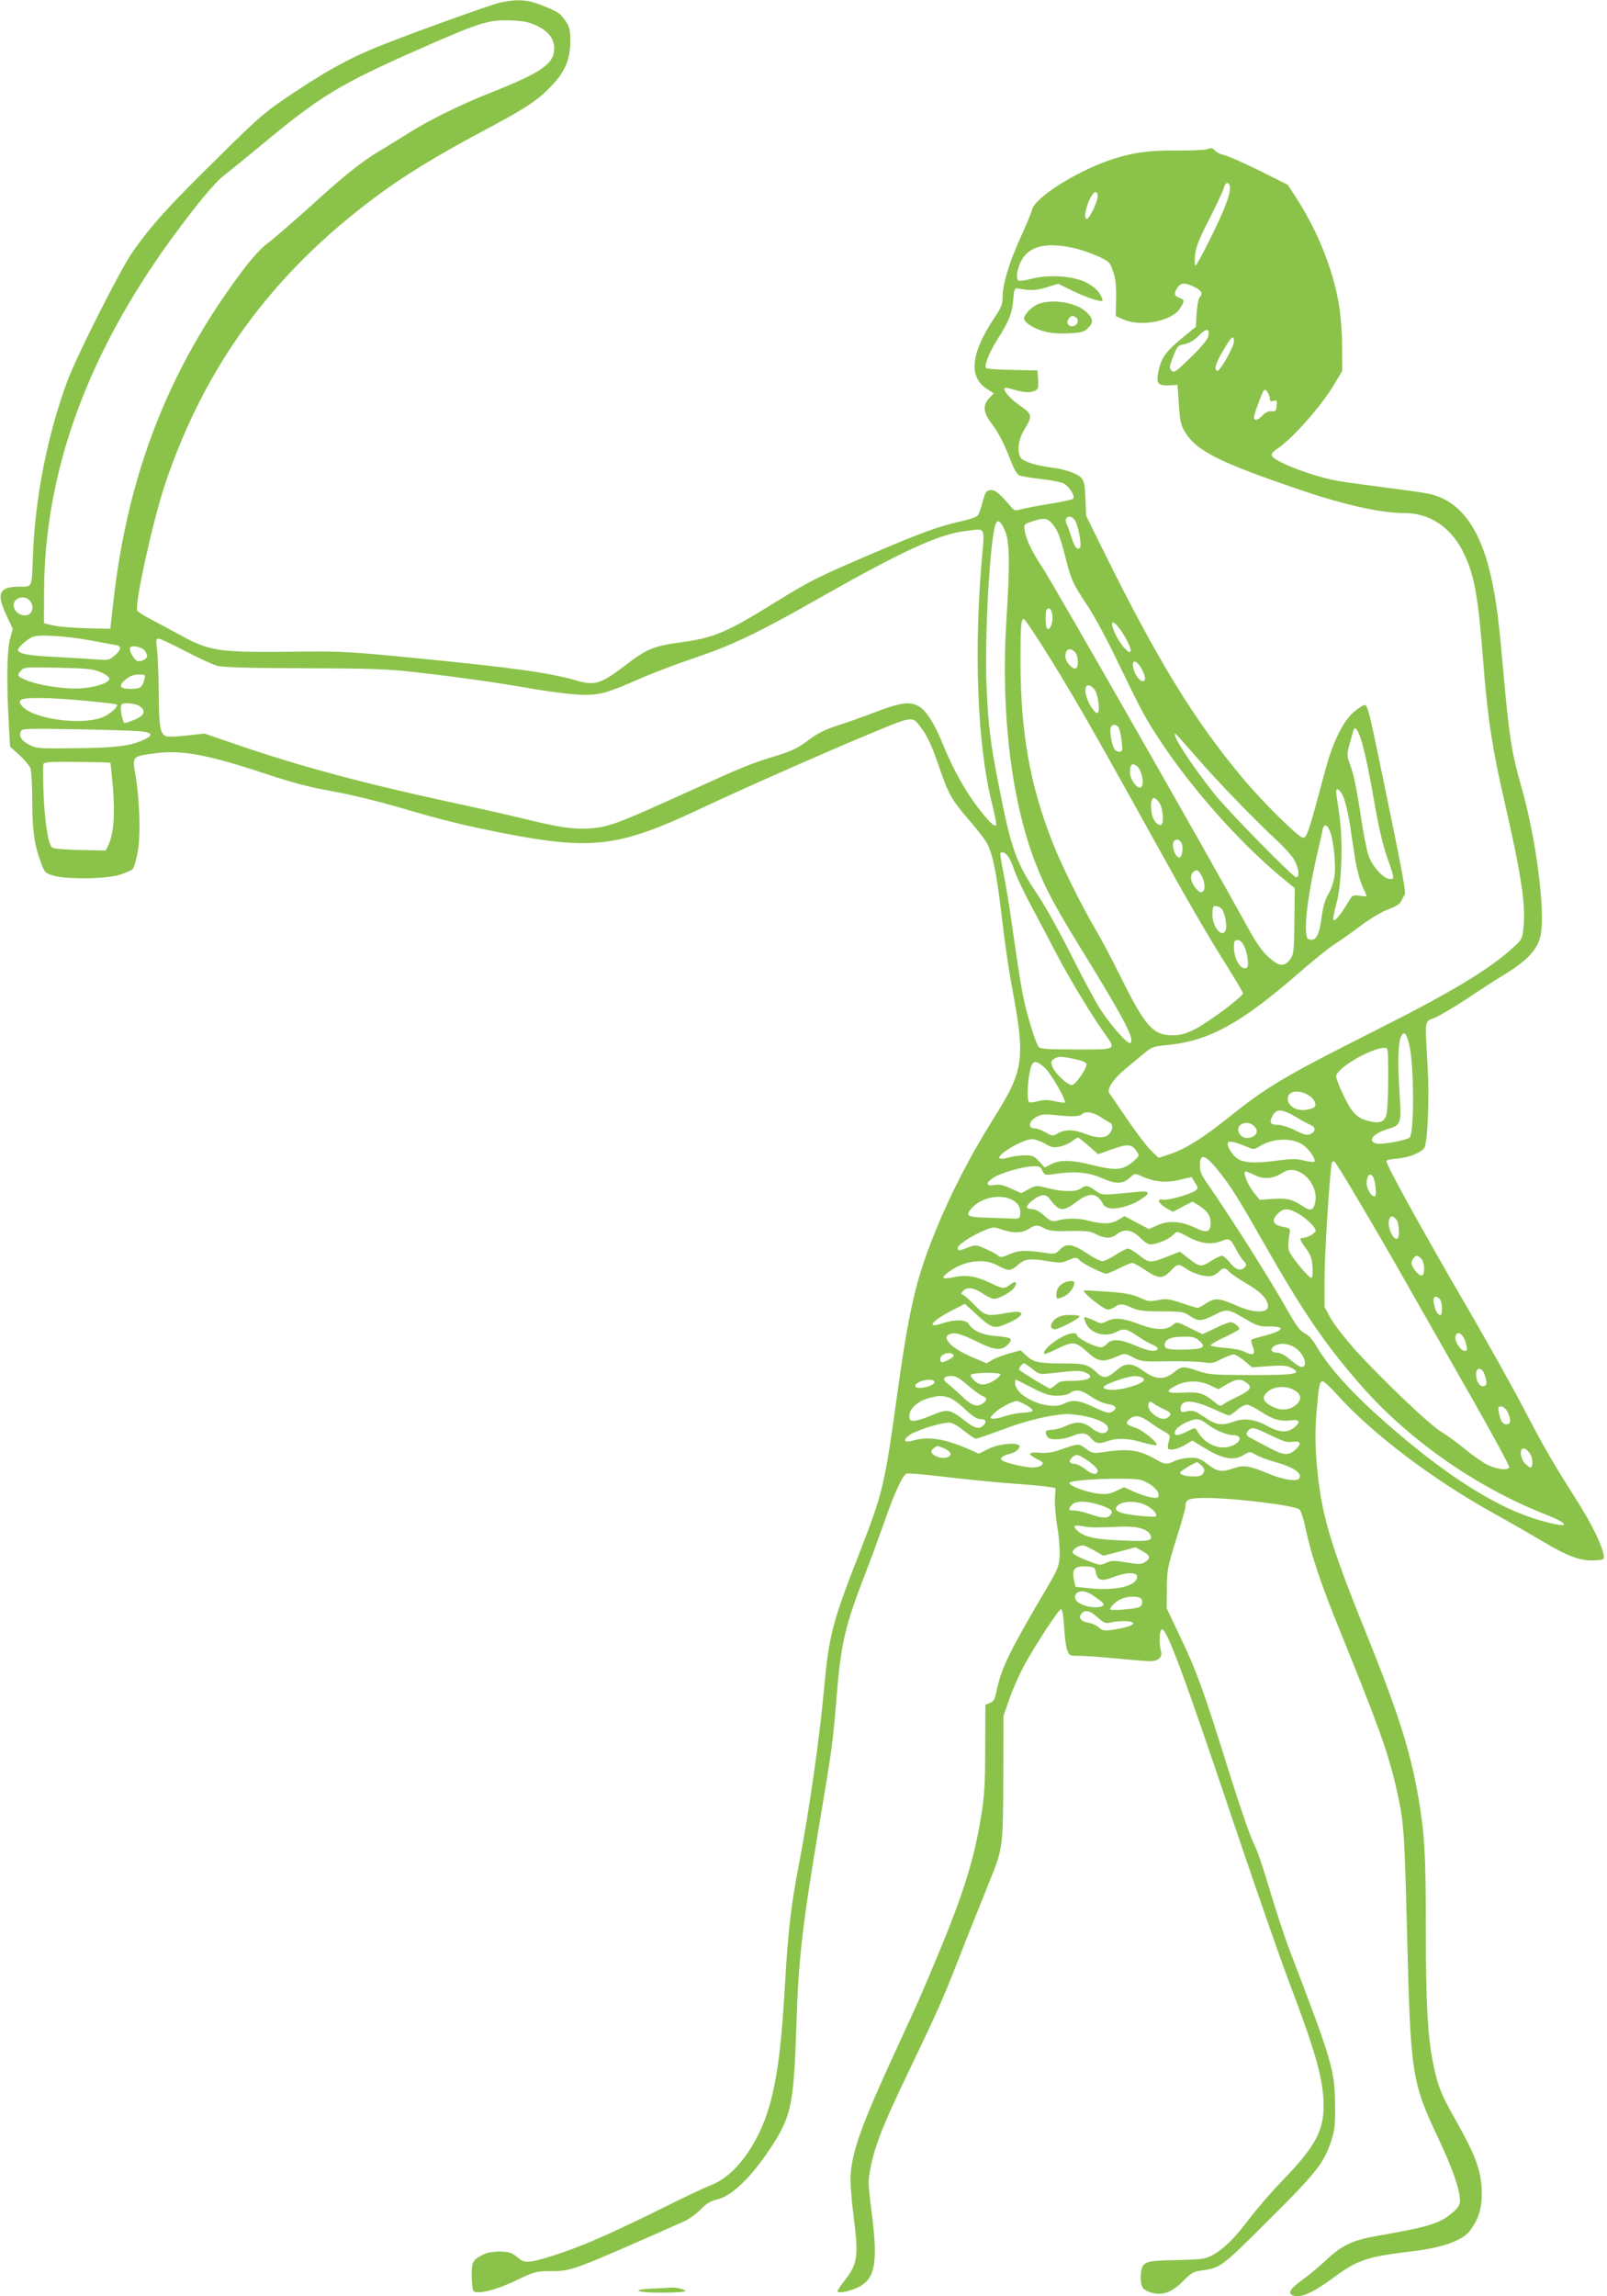 <?xml version="1.0" standalone="no"?>
<!DOCTYPE svg PUBLIC "-//W3C//DTD SVG 20010904//EN"
 "http://www.w3.org/TR/2001/REC-SVG-20010904/DTD/svg10.dtd">
<svg version="1.0" xmlns="http://www.w3.org/2000/svg"
 width="896pt" height="1280pt" viewBox="0 0 896 1280"
 preserveAspectRatio="xMidYMid meet">
<g transform="translate(0,1280) scale(0.1,-0.1)"
fill="#8bc34a" stroke="none">
<path d="M2790 12786 c-58 -13 -540 -187 -695 -251 -151 -62 -276 -131 -456
-251 -165 -110 -182 -124 -433 -372 -264 -259 -364 -370 -467 -517 -67 -95
-311 -578 -363 -718 -109 -293 -180 -647 -192 -967 -7 -191 -3 -180 -72 -180
-117 0 -134 -36 -77 -158 l36 -77 -16 -60 c-16 -64 -19 -237 -6 -469 l7 -128
52 -47 c28 -25 56 -59 62 -74 5 -16 10 -99 10 -185 0 -164 12 -243 49 -343 20
-53 24 -57 69 -70 74 -22 292 -19 370 5 34 11 67 25 72 32 6 6 18 45 26 85 19
88 14 291 -10 434 -19 110 -20 108 101 125 150 22 296 -5 617 -111 155 -52
252 -77 375 -99 97 -17 259 -56 388 -94 235 -69 354 -98 573 -141 489 -95 642
-76 1082 131 238 112 735 332 983 434 214 89 213 88 258 27 38 -49 65 -109
108 -236 49 -141 67 -172 161 -281 41 -47 84 -102 96 -122 35 -56 59 -173 87
-415 14 -122 37 -284 51 -360 84 -452 79 -489 -111 -792 -188 -300 -353 -665
-419 -927 -37 -150 -61 -283 -101 -569 -73 -528 -81 -562 -214 -904 -149 -381
-170 -460 -196 -751 -25 -278 -84 -689 -141 -985 -41 -211 -59 -362 -74 -615
-21 -366 -39 -521 -77 -680 -56 -236 -193 -435 -338 -490 -33 -13 -145 -65
-250 -118 -285 -141 -436 -209 -576 -257 -166 -57 -213 -64 -242 -37 -12 11
-32 25 -44 31 -32 16 -119 13 -156 -5 -62 -31 -67 -41 -67 -118 0 -39 4 -77 9
-85 16 -24 125 2 242 59 99 47 108 50 187 50 119 0 120 0 743 276 31 14 74 45
96 68 31 33 53 46 92 56 84 20 191 124 303 295 110 168 124 240 138 664 12
384 32 559 134 1166 64 378 71 431 91 680 24 296 47 393 160 684 29 75 76 203
105 285 56 162 103 264 125 272 7 3 110 -6 227 -20 117 -14 283 -30 368 -36
85 -6 173 -14 195 -18 l40 -7 -3 -57 c-2 -32 4 -103 13 -159 10 -56 15 -129
13 -163 -3 -54 -11 -75 -62 -162 -215 -364 -262 -460 -288 -583 -11 -54 -17
-66 -39 -74 l-25 -10 -1 -241 c0 -198 -4 -265 -22 -376 -39 -246 -102 -445
-251 -800 -100 -239 -98 -233 -228 -515 -183 -398 -238 -547 -249 -683 -3 -42
3 -129 16 -235 29 -223 23 -267 -49 -358 -22 -28 -40 -55 -40 -61 0 -16 81 2
126 28 85 48 99 140 64 412 -21 165 -21 174 -5 254 24 120 72 241 206 520 156
324 199 420 276 618 35 91 83 210 105 265 22 55 60 148 83 207 66 163 68 182
69 563 l1 340 33 95 c18 52 54 133 79 180 63 117 196 320 209 320 7 0 13 -36
17 -97 3 -54 10 -113 17 -130 12 -32 14 -33 68 -33 32 0 125 -7 207 -15 83 -8
167 -15 187 -15 47 0 71 22 61 58 -12 44 -9 115 5 119 26 9 123 -251 405
-1092 119 -352 256 -746 305 -875 148 -389 192 -545 192 -689 0 -139 -49 -229
-223 -409 -62 -64 -147 -162 -189 -217 -85 -113 -146 -173 -210 -207 -38 -20
-60 -23 -183 -26 -158 -3 -177 -6 -199 -28 -18 -18 -22 -95 -6 -124 6 -11 28
-24 50 -30 63 -17 115 2 176 64 44 45 59 54 99 59 112 16 112 16 376 279 266
264 311 321 350 440 21 63 24 91 23 203 -2 196 -14 239 -256 870 -27 72 -76
222 -110 335 -33 113 -72 228 -88 255 -16 28 -76 203 -135 390 -140 451 -183
570 -274 760 l-76 160 1 110 c1 103 4 120 52 274 29 90 52 173 52 185 0 39 19
46 115 46 161 -1 490 -41 520 -64 8 -6 24 -55 35 -109 32 -147 82 -298 187
-557 223 -550 274 -692 319 -892 42 -185 44 -218 59 -793 20 -804 24 -835 178
-1162 76 -161 117 -279 117 -339 0 -24 -9 -40 -37 -64 -73 -64 -129 -82 -433
-135 -126 -22 -191 -53 -270 -128 -36 -34 -95 -84 -132 -111 -70 -50 -87 -74
-66 -88 38 -24 111 6 225 90 141 105 192 122 443 152 177 21 288 62 329 119
45 62 62 118 63 199 0 123 -29 207 -143 409 -85 150 -103 196 -128 320 -31
151 -41 334 -41 758 0 407 -7 526 -41 722 -45 262 -112 474 -293 922 -206 509
-253 673 -276 963 -7 89 -7 168 0 260 13 154 17 178 35 178 8 0 43 -33 79 -73
195 -217 526 -468 866 -658 83 -46 209 -118 279 -160 147 -87 215 -111 292
-107 51 3 54 4 51 28 -8 53 -67 175 -145 298 -143 225 -182 293 -302 522 -65
124 -196 358 -290 520 -270 463 -475 834 -475 858 0 5 28 12 63 14 68 6 140
37 151 64 17 45 26 283 16 447 -15 271 -18 251 36 272 26 10 107 58 182 107
74 50 174 114 222 143 120 75 174 135 190 211 28 133 -26 548 -109 834 -51
178 -66 271 -96 605 -28 317 -39 402 -65 531 -61 297 -178 457 -360 493 -30 6
-145 22 -255 36 -110 14 -225 30 -255 36 -149 29 -360 112 -360 143 0 8 12 22
28 32 86 56 249 239 324 366 l42 71 -1 136 c0 76 -8 180 -18 236 -32 192 -120
411 -238 593 l-47 72 -160 80 c-88 43 -176 82 -195 86 -18 3 -41 14 -50 24
-13 15 -22 17 -42 9 -14 -5 -91 -9 -171 -8 -161 2 -263 -14 -387 -58 -191 -69
-404 -206 -420 -271 -3 -15 -33 -86 -66 -158 -64 -142 -99 -260 -99 -333 0
-37 -8 -57 -46 -113 -130 -195 -145 -327 -44 -394 l41 -27 -26 -27 c-36 -38
-33 -79 11 -137 41 -54 70 -109 110 -212 18 -47 35 -76 49 -82 11 -4 64 -13
118 -19 54 -6 112 -17 128 -25 31 -17 66 -72 52 -85 -4 -5 -64 -18 -133 -29
-69 -11 -140 -25 -159 -30 -31 -10 -36 -8 -60 21 -59 69 -84 89 -110 86 -22
-3 -28 -11 -42 -65 -9 -34 -21 -69 -28 -77 -7 -8 -47 -22 -89 -31 -126 -28
-233 -67 -496 -180 -305 -130 -348 -152 -528 -263 -289 -179 -351 -206 -545
-233 -151 -21 -185 -35 -308 -129 -133 -101 -168 -112 -261 -86 -153 45 -352
73 -890 126 -365 36 -433 40 -629 38 -491 -6 -527 -2 -700 92 -60 33 -138 74
-172 92 -34 18 -65 38 -68 45 -14 39 87 499 155 703 221 658 598 1173 1171
1600 160 120 344 232 599 368 245 130 313 175 392 261 71 76 98 144 98 244 -1
62 -4 78 -28 112 -30 43 -44 52 -143 90 -72 28 -131 30 -219 11z m206 -131
c63 -31 94 -72 94 -125 0 -85 -70 -134 -350 -245 -175 -69 -353 -157 -475
-235 -49 -31 -116 -72 -148 -91 -97 -57 -196 -136 -384 -307 -99 -89 -205
-181 -237 -205 -37 -27 -87 -81 -141 -152 -413 -548 -643 -1135 -723 -1850
l-17 -150 -130 3 c-72 2 -155 8 -185 15 l-55 13 1 179 c2 659 237 1312 705
1957 139 191 247 322 298 360 27 21 118 95 203 165 332 277 442 344 892 542
333 147 381 162 508 157 71 -3 98 -9 144 -31z m3860 -888 c11 -31 -21 -121
-99 -279 -45 -92 -86 -168 -91 -168 -5 0 -6 26 -3 58 5 44 22 89 80 202 41 80
77 157 81 173 7 29 23 36 32 14z m-736 -62 c0 -30 -46 -125 -60 -125 -16 0
-11 44 11 99 23 54 49 68 49 26z m-115 -292 c33 -8 88 -28 122 -44 58 -27 63
-33 79 -82 14 -38 18 -78 17 -150 l-2 -99 46 -20 c96 -42 270 -7 313 64 26 42
25 47 -5 58 -29 11 -31 26 -9 58 19 27 43 28 94 2 41 -21 49 -37 29 -57 -7 -7
-14 -46 -17 -88 l-5 -77 -78 -64 c-89 -74 -114 -109 -130 -183 -14 -68 -3 -83
60 -79 l46 3 8 -110 c6 -95 11 -116 35 -155 65 -105 193 -169 657 -326 232
-79 437 -124 566 -124 137 0 252 -75 322 -207 66 -128 88 -245 117 -623 23
-304 51 -488 120 -785 90 -391 117 -567 105 -690 -7 -67 -9 -72 -54 -113 -134
-124 -351 -255 -796 -478 -478 -241 -583 -303 -791 -470 -145 -116 -240 -176
-324 -205 l-70 -23 -41 39 c-23 22 -82 100 -133 174 -50 74 -95 140 -101 147
-16 22 24 82 90 136 33 27 80 66 105 87 41 34 52 38 121 45 237 21 414 118
744 405 77 67 166 139 198 159 32 20 98 67 147 104 51 38 115 76 150 89 39 14
65 30 71 43 5 12 14 28 20 36 10 15 -1 77 -147 783 -48 230 -60 277 -74 277
-10 0 -38 -18 -64 -41 -60 -53 -114 -165 -156 -319 -93 -349 -103 -380 -125
-380 -23 0 -225 199 -334 330 -272 324 -476 657 -779 1270 l-96 195 -4 95 c-3
79 -7 99 -25 118 -23 24 -91 47 -172 57 -83 11 -154 34 -165 55 -21 40 -12
102 25 162 41 65 38 81 -17 119 -83 56 -128 120 -75 105 82 -24 113 -27 140
-17 26 10 28 14 25 63 l-3 53 -140 3 c-77 1 -143 6 -147 10 -12 12 17 87 61
156 67 106 83 146 90 220 5 64 8 71 26 68 74 -13 98 -12 159 6 l66 20 80 -39
c81 -39 158 -64 167 -55 3 3 -4 21 -16 40 -15 23 -42 45 -78 63 -73 35 -206
44 -302 19 -34 -9 -67 -14 -72 -10 -15 9 -10 56 10 100 43 94 145 119 316 77z
m731 -490 c-4 -17 -42 -62 -98 -116 -82 -80 -92 -87 -106 -73 -14 14 -13 22 9
78 23 59 27 63 65 70 27 6 53 21 79 48 42 43 62 41 51 -7z m144 -25 c0 -32
-79 -170 -93 -165 -20 7 -10 39 34 115 43 75 59 88 59 50z m200 -321 c0 -14 5
-17 21 -12 18 6 20 3 17 -27 -3 -29 -6 -33 -29 -30 -16 1 -33 -6 -49 -23 -30
-32 -54 -33 -47 -2 8 32 41 120 51 136 8 12 11 11 23 -4 7 -11 13 -27 13 -38z
m-1086 -679 c19 -31 39 -139 27 -151 -15 -15 -29 1 -46 56 -9 28 -21 62 -27
74 -20 42 20 61 46 21z m-134 -10 c35 -37 49 -72 80 -193 33 -131 40 -145 127
-277 35 -53 107 -186 159 -295 140 -290 159 -326 250 -463 169 -255 433 -553
656 -739 l87 -72 -2 -184 c-2 -169 -4 -186 -23 -212 -33 -44 -63 -41 -120 11
-33 29 -68 77 -104 143 -227 414 -1100 1943 -1160 2033 -53 78 -88 152 -96
198 -6 39 -6 39 37 54 63 22 85 21 109 -4z m-253 -56 c22 -58 24 -188 4 -492
-32 -515 29 -1014 166 -1360 59 -149 103 -230 296 -543 202 -330 255 -434 229
-451 -14 -8 -102 90 -163 182 -28 42 -101 178 -163 302 -62 124 -145 274 -185
334 -128 191 -152 257 -225 631 -44 225 -55 316 -65 530 -13 271 18 828 50
913 12 32 32 16 56 -46z m-129 6 c7 -9 7 -43 1 -103 -51 -537 -32 -1081 52
-1414 16 -63 26 -117 23 -120 -11 -11 -41 19 -105 102 -73 97 -139 218 -193
351 -44 109 -90 183 -130 207 -50 31 -104 24 -244 -30 -70 -27 -167 -61 -215
-76 -65 -21 -106 -41 -160 -81 -57 -43 -92 -60 -172 -85 -152 -46 -176 -56
-520 -212 -379 -172 -424 -188 -531 -195 -95 -5 -158 4 -379 58 -88 21 -268
62 -400 90 -481 104 -845 202 -1187 320 l-178 61 -98 -11 c-54 -6 -107 -8
-116 -4 -33 13 -40 55 -41 244 -1 102 -5 211 -10 243 -6 49 -5 57 9 57 9 0 76
-31 148 -69 73 -38 153 -75 178 -82 33 -9 164 -13 485 -14 381 -1 466 -4 630
-23 252 -29 441 -56 660 -94 100 -17 218 -31 265 -31 98 -1 136 10 318 90 68
30 203 81 300 114 219 74 363 143 702 336 451 256 654 350 800 371 92 13 96
13 108 0z m-5314 -384 c31 -31 17 -84 -23 -84 -33 0 -57 18 -64 48 -10 44 53
71 87 36z m5704 -87 c3 -39 -13 -81 -29 -72 -10 7 -13 98 -2 109 14 14 28 -2
31 -37z m-71 -145 c160 -251 280 -459 633 -1097 194 -351 294 -524 421 -726
43 -69 79 -130 79 -136 0 -18 -192 -162 -266 -199 -56 -28 -83 -35 -128 -35
-107 0 -151 50 -288 326 -46 94 -110 214 -142 268 -77 131 -185 349 -235 475
-128 322 -181 619 -181 1018 0 203 3 234 19 234 3 0 43 -58 88 -128z m453 63
c39 -57 63 -112 51 -119 -12 -8 -60 50 -82 99 -36 77 -17 89 31 20z m-5750
-54 c69 -13 135 -25 148 -27 31 -6 28 -28 -10 -59 -29 -25 -36 -26 -97 -21
-36 3 -140 9 -231 14 -152 7 -210 18 -210 40 0 13 53 60 80 71 37 16 178 7
320 -18z m308 -58 c6 -9 12 -23 12 -30 0 -17 -35 -34 -55 -27 -20 8 -48 61
-39 75 9 15 66 2 82 -18z m5186 -9 c18 -18 22 -79 5 -89 -17 -11 -59 36 -59
65 0 43 25 54 54 24z m375 -100 c16 -33 19 -50 11 -58 -14 -14 -47 20 -59 61
-18 62 17 59 48 -3z m-5806 -12 c26 -11 47 -27 47 -35 0 -23 -77 -49 -160 -54
-87 -6 -241 17 -307 47 -48 21 -50 25 -25 53 16 18 29 19 207 15 167 -4 196
-7 238 -26z m242 -39 c-11 -44 -24 -53 -76 -53 -62 0 -71 16 -29 52 25 20 45
28 73 28 38 0 39 -1 32 -27z m5294 -52 c21 -21 37 -119 22 -134 -6 -6 -18 5
-35 29 -52 81 -43 161 13 105z m-5626 -67 c95 -9 174 -18 177 -21 10 -9 -19
-39 -61 -63 -110 -61 -422 -20 -473 63 -8 14 -8 20 4 27 22 14 160 12 353 -6z
m305 -30 c37 -25 28 -52 -24 -74 -25 -11 -51 -20 -59 -20 -12 0 -28 87 -18
102 8 14 78 8 101 -8z m5460 -121 c5 -10 12 -44 16 -75 6 -53 5 -58 -14 -58
-10 0 -24 8 -29 19 -14 26 -25 97 -18 116 8 20 34 19 45 -2z m-5460 -19 c76
-7 81 -23 14 -52 -72 -31 -155 -41 -382 -43 -192 -2 -208 -1 -246 19 -44 23
-58 44 -49 73 6 18 20 19 303 14 163 -3 325 -8 360 -11z m6812 -51 c21 -69 41
-164 85 -413 14 -79 39 -183 56 -230 45 -127 45 -130 20 -130 -36 0 -99 69
-121 131 -10 30 -31 136 -45 235 -15 104 -36 210 -51 253 -28 82 -30 62 12
209 8 28 24 8 44 -55z m-922 -90 c113 -132 333 -359 459 -475 39 -37 81 -84
92 -107 24 -46 28 -91 8 -91 -18 0 -375 364 -454 462 -130 163 -244 338 -219
338 2 0 53 -57 114 -127z m-6053 -35 c2 -2 8 -66 15 -143 12 -149 2 -262 -27
-318 l-14 -28 -144 3 c-91 2 -148 7 -156 15 -21 21 -39 138 -46 294 -3 87 -4
163 -1 170 4 11 43 14 188 12 100 -1 184 -3 185 -5z m5721 -16 c33 -21 49
-122 20 -122 -23 0 -56 50 -56 85 0 42 11 54 36 37z m1155 -176 c10 -25 26
-91 35 -148 8 -57 22 -146 30 -198 8 -52 26 -119 39 -148 14 -30 25 -56 25
-57 0 -2 -18 -1 -39 2 -39 5 -41 4 -68 -42 -37 -63 -70 -102 -78 -93 -4 4 3
44 16 90 31 113 38 360 15 507 -9 56 -16 108 -16 116 0 30 22 14 41 -29z
m-1026 -32 c19 -29 26 -115 10 -121 -22 -7 -48 25 -54 68 -12 79 10 105 44 53z
m950 -157 c20 -48 34 -182 26 -247 -4 -33 -18 -75 -34 -103 -20 -33 -30 -70
-38 -129 -12 -95 -30 -131 -62 -126 -18 2 -23 11 -25 48 -5 70 15 217 53 389
20 86 38 166 40 179 8 32 24 27 40 -11z m-825 -72 c9 -23 -1 -75 -14 -75 -25
0 -48 74 -29 93 14 14 34 6 43 -18z m-972 -65 c10 -11 26 -46 36 -77 10 -32
55 -128 101 -213 45 -85 111 -209 145 -275 67 -127 184 -320 256 -422 69 -97
75 -93 -155 -93 -152 0 -201 3 -209 13 -19 23 -70 191 -91 301 -11 58 -34 205
-51 328 -17 123 -41 274 -54 336 -12 61 -21 114 -18 117 10 9 21 5 40 -15z
m1076 -102 c23 -37 29 -83 13 -97 -12 -9 -20 -6 -41 19 -28 34 -33 69 -14 88
17 17 26 15 42 -10z m118 -195 c17 -20 31 -93 22 -117 -19 -49 -74 15 -74 85
0 41 3 49 18 49 11 0 26 -8 34 -17z m123 -203 c20 -38 31 -115 17 -124 -31
-19 -72 45 -72 113 0 34 3 41 20 41 12 0 26 -12 35 -30z m923 -556 c26 -117
28 -472 3 -513 -10 -16 -155 -43 -188 -35 -51 13 -17 56 63 80 75 22 79 31 68
188 -16 238 -6 355 29 344 6 -3 18 -31 25 -64z m-118 -188 c0 -97 -5 -186 -11
-204 -12 -35 -38 -45 -89 -33 -51 11 -76 27 -104 64 -29 39 -86 163 -86 188 0
43 191 156 268 158 22 1 22 1 22 -173z m-1745 110 c38 -8 61 -18 63 -28 4 -20
-59 -112 -80 -116 -22 -4 -92 60 -109 99 -11 28 -10 33 6 45 23 17 41 17 120
0z m-170 -48 c33 -28 122 -184 112 -194 -2 -2 -27 1 -54 7 -38 9 -62 9 -94 1
-23 -6 -46 -9 -51 -6 -12 7 -10 102 3 167 14 68 30 73 84 25z m1472 -154 c29
-18 44 -47 34 -63 -5 -7 -28 -15 -52 -18 -53 -6 -99 23 -99 62 0 44 61 54 117
19z m-72 -120 c33 -20 70 -40 82 -45 30 -11 29 -37 0 -50 -20 -9 -35 -5 -85
20 -34 17 -77 31 -96 31 -44 0 -51 11 -31 50 21 41 54 39 130 -6z m-1096 4
c19 -13 45 -28 56 -34 23 -11 22 -40 -2 -66 -21 -24 -70 -23 -133 2 -62 25
-113 25 -151 3 -29 -17 -31 -17 -69 5 -21 12 -48 22 -59 22 -43 0 -36 42 12
66 24 13 44 14 106 8 86 -10 131 -8 145 6 17 17 57 11 95 -12z m866 -58 c21
-23 14 -47 -17 -59 -31 -11 -58 -2 -70 25 -22 48 49 76 87 34z m-926 -107 l54
-47 78 28 c86 31 110 29 136 -11 17 -25 16 -26 -15 -54 -57 -51 -97 -56 -220
-26 -125 32 -193 34 -242 7 l-35 -18 -31 34 c-27 29 -38 34 -78 34 -25 0 -66
-5 -91 -12 -24 -7 -48 -9 -52 -5 -19 19 130 107 181 107 16 0 49 -11 72 -25
38 -22 48 -24 85 -16 23 5 54 19 68 30 14 11 28 20 31 20 3 1 29 -20 59 -46z
m1196 5 c35 -24 74 -82 63 -94 -4 -3 -29 0 -57 7 -40 10 -69 10 -139 1 -132
-18 -191 -15 -230 8 -31 19 -66 76 -55 92 5 10 46 1 101 -23 40 -17 45 -17 68
-3 75 50 187 55 249 12z m-485 -128 c76 -92 115 -153 268 -422 220 -387 347
-571 546 -797 265 -300 638 -561 1019 -711 156 -62 139 -83 -29 -34 -237 68
-520 247 -854 540 -187 164 -318 308 -385 422 -24 42 -47 68 -69 79 -26 12
-47 40 -95 125 -99 176 -314 515 -450 712 -33 46 -41 67 -41 102 0 64 27 59
90 -16z m798 -188 c71 -119 198 -338 282 -487 84 -148 245 -431 357 -627 112
-197 201 -362 198 -368 -11 -17 -68 -11 -120 14 -27 13 -84 53 -126 88 -42 34
-103 79 -135 98 -65 39 -330 292 -484 462 -53 60 -112 136 -131 170 l-34 63 0
155 c0 135 30 612 41 648 2 7 8 10 14 7 6 -3 68 -104 138 -223z m-1766 172
c12 -25 14 -26 68 -18 110 17 189 10 266 -24 78 -35 116 -33 159 8 22 20 22
20 66 1 68 -30 135 -36 209 -17 34 9 64 15 65 14 0 -2 9 -16 19 -32 17 -27 17
-30 2 -42 -29 -21 -154 -57 -181 -51 -39 7 -28 -20 17 -47 l38 -21 54 29 55
28 36 -22 c45 -28 65 -57 65 -96 0 -53 -21 -60 -86 -28 -77 37 -147 42 -209
15 l-49 -22 -68 36 -68 36 -34 -20 c-40 -25 -87 -26 -169 -5 -58 15 -119 15
-178 -1 -22 -6 -34 0 -67 29 -24 22 -50 36 -65 36 -39 0 -41 15 -6 44 46 39
79 44 100 15 54 -73 75 -76 150 -19 61 46 98 51 129 18 11 -12 20 -26 20 -30
0 -5 11 -13 24 -19 33 -16 122 5 180 41 65 41 60 54 -16 46 -203 -20 -190 -20
-231 8 -43 30 -54 31 -81 11 -26 -20 -101 -19 -183 2 -65 16 -67 16 -108 -6
l-41 -22 -57 26 c-42 19 -65 24 -90 20 -50 -10 -54 10 -10 39 42 28 166 64
226 65 31 1 39 -3 49 -25z m1436 -8 c60 -31 98 -105 85 -167 -9 -45 -25 -52
-64 -26 -62 42 -95 50 -173 44 l-73 -5 -37 47 c-34 45 -58 111 -40 111 4 0 27
-9 51 -21 49 -24 100 -20 149 11 35 23 66 24 102 6z m407 -25 c13 -22 22 -102
12 -108 -16 -10 -47 36 -47 71 0 42 19 62 35 37z m-2020 -125 c39 -17 58 -46
53 -84 -3 -26 -5 -27 -53 -24 -27 1 -92 3 -142 5 -97 2 -110 10 -80 47 49 60
150 86 222 56z m1593 -75 c53 -28 113 -86 107 -104 -7 -15 -47 -37 -70 -37
-22 0 -19 -11 17 -60 25 -33 33 -56 36 -100 2 -32 0 -60 -5 -63 -10 -6 -98 97
-122 142 -11 21 -11 47 1 116 2 15 -4 20 -36 26 -59 10 -70 36 -31 74 29 30
54 31 103 6z m556 -37 c17 -17 22 -99 7 -108 -22 -14 -58 67 -46 105 8 23 19
24 39 3z m-1961 -51 c25 -14 54 -17 141 -15 93 2 115 -1 148 -18 49 -25 83
-25 115 0 42 33 84 26 132 -21 37 -35 46 -39 74 -34 45 10 92 33 112 55 17 18
19 18 82 -16 72 -38 130 -44 188 -20 38 16 48 10 80 -54 10 -19 27 -45 38 -58
19 -20 19 -24 5 -38 -22 -22 -52 -10 -84 32 -15 19 -33 34 -42 34 -8 0 -37
-14 -63 -31 -54 -34 -61 -33 -133 25 l-37 29 -67 -26 c-101 -39 -104 -39 -163
8 -24 19 -51 35 -60 35 -10 0 -40 -16 -69 -35 -29 -19 -62 -35 -74 -35 -11 0
-51 20 -88 45 -79 52 -113 57 -149 19 -21 -22 -30 -25 -64 -20 -128 19 -161
18 -213 -4 -47 -20 -54 -21 -70 -7 -9 8 -41 25 -70 37 -50 22 -54 22 -95 6
-52 -20 -57 -20 -57 -2 0 17 77 68 147 97 50 20 54 21 99 5 63 -21 112 -20
149 3 38 25 48 25 88 4z m2101 -169 c21 -20 22 -94 2 -94 -18 0 -56 47 -56 69
0 17 18 41 31 41 4 0 15 -7 23 -16z m-1903 -10 c14 -17 128 -74 148 -74 6 0
38 14 71 30 33 17 66 30 73 30 8 0 41 -18 73 -40 73 -49 97 -50 140 -5 38 41
46 42 86 14 38 -28 107 -48 141 -42 14 3 34 14 43 24 22 24 36 24 59 -1 10
-11 54 -41 97 -66 77 -44 118 -88 118 -125 0 -40 -80 -39 -172 2 -100 44 -125
46 -171 15 -21 -14 -43 -26 -50 -26 -6 0 -47 12 -90 27 -70 23 -85 25 -130 16
-45 -9 -56 -8 -103 14 -41 18 -80 26 -180 33 -71 5 -130 8 -131 7 -10 -11 111
-107 134 -107 11 0 28 7 39 15 26 19 44 19 95 -5 36 -16 66 -20 165 -20 113 0
124 -2 158 -25 47 -32 64 -31 137 5 70 36 75 35 174 -23 62 -37 77 -42 133
-41 93 1 79 -24 -29 -52 -35 -9 -67 -18 -71 -21 -4 -2 -1 -20 7 -39 18 -44 3
-54 -46 -29 -18 10 -67 19 -111 22 -43 3 -78 10 -78 14 0 5 36 26 80 46 44 21
80 41 80 45 0 13 -32 38 -48 38 -10 0 -49 -15 -87 -34 l-70 -33 -72 35 c-70
35 -73 35 -92 18 -36 -33 -99 -32 -190 3 -89 34 -137 39 -181 16 -26 -13 -34
-14 -57 -2 -16 8 -38 18 -50 21 -21 7 -22 6 -11 -24 21 -61 108 -88 172 -55
42 22 58 19 116 -21 29 -20 68 -43 87 -50 18 -8 31 -19 28 -24 -11 -18 -55
-11 -125 20 -81 35 -133 39 -157 10 -10 -11 -25 -20 -35 -20 -30 0 -125 47
-132 65 -5 14 -13 16 -38 11 -58 -12 -164 -94 -145 -113 3 -2 38 11 77 31 82
40 98 38 162 -20 64 -58 87 -60 177 -21 32 14 37 13 80 -10 43 -23 54 -24 196
-21 82 1 171 -2 197 -6 41 -7 54 -5 97 18 28 14 59 26 69 26 10 0 37 -16 61
-36 l42 -36 93 7 c78 5 99 4 126 -10 64 -33 25 -40 -223 -40 -213 1 -237 2
-297 23 -84 28 -90 28 -135 -8 -54 -43 -102 -41 -168 7 -64 47 -101 49 -150 6
-54 -47 -74 -50 -111 -15 -50 47 -67 52 -195 52 -130 0 -161 7 -203 47 l-27
26 -63 -17 c-35 -10 -77 -26 -95 -36 l-32 -19 -83 35 c-117 50 -174 111 -119
129 28 9 66 -3 153 -46 93 -46 134 -50 168 -13 31 32 21 39 -71 47 -73 6 -124
29 -147 66 -15 26 -77 28 -146 5 -96 -33 -64 11 51 71 l73 37 58 -53 c85 -79
102 -86 154 -66 124 48 139 90 25 69 -113 -21 -123 -18 -181 41 -28 30 -58 56
-66 59 -13 4 -13 7 -1 21 20 25 61 20 110 -13 24 -17 53 -30 63 -30 28 0 94
37 112 61 22 32 9 43 -21 19 -33 -26 -40 -26 -114 10 -78 37 -133 45 -200 31
-28 -6 -55 -9 -58 -5 -11 11 60 61 111 78 74 24 136 21 192 -9 60 -32 71 -31
113 5 38 34 64 37 171 19 56 -9 73 -9 102 4 46 20 55 20 71 1z m2007 -216 c14
-14 16 -88 3 -88 -15 0 -29 24 -36 63 -8 39 7 51 33 25z m142 -235 c8 -23 11
-46 7 -50 -21 -20 -73 50 -61 81 11 29 38 13 54 -31z m-1483 3 c41 -36 22 -47
-85 -49 -95 -2 -118 6 -106 37 9 25 40 35 106 35 46 1 62 -3 85 -23z m530 -36
c53 -32 81 -110 39 -110 -8 0 -36 18 -61 40 -31 27 -56 40 -76 40 -33 0 -40
23 -11 39 27 16 74 13 109 -9z m-1900 -45 c2 -6 -13 -18 -33 -27 -32 -15 -36
-15 -41 -1 -4 9 2 22 13 30 21 15 55 14 61 -2z m439 -76 c36 -29 43 -31 94
-25 150 17 171 18 200 6 60 -25 21 -48 -78 -47 -51 0 -67 -4 -85 -21 -13 -12
-28 -22 -33 -22 -9 0 -158 91 -171 104 -7 6 16 36 27 36 4 0 25 -14 46 -31z
m2512 -11 c5 -7 13 -28 17 -46 5 -25 3 -33 -10 -38 -22 -9 -44 23 -45 64 0 33
18 43 38 20z m-2690 -20 c-7 -19 -51 -47 -84 -54 -24 -4 -37 0 -59 18 -15 14
-26 29 -22 34 9 14 169 16 165 2z m-183 -59 c32 -28 69 -55 82 -60 29 -11 29
-24 -1 -44 -31 -21 -61 -9 -120 49 -26 24 -58 53 -73 64 -32 23 -23 42 21 42
25 0 46 -12 91 -51z m974 42 c23 -15 3 -30 -68 -52 -71 -21 -142 -22 -148 -2
-5 13 128 61 172 62 17 0 36 -3 44 -8z m-1159 -26 c0 -8 -17 -19 -41 -25 -44
-12 -74 -7 -64 11 18 27 105 40 105 14z m543 -30 c71 -37 98 -45 140 -45 31 0
61 6 73 15 31 23 64 18 119 -21 31 -21 70 -38 94 -41 45 -6 54 -25 20 -43 -17
-10 -34 -5 -97 25 -87 41 -123 45 -171 20 -83 -42 -271 38 -271 116 0 11 1 19
3 19 2 0 42 -20 90 -45z m1195 29 c36 -25 26 -43 -40 -75 -35 -16 -73 -37 -84
-45 -20 -14 -24 -13 -50 9 -61 51 -92 60 -180 54 -94 -5 -103 7 -30 43 55 26
124 26 183 -2 l46 -22 46 27 c53 31 78 33 109 11z m270 -44 c38 -23 41 -51 10
-79 -30 -28 -78 -36 -119 -18 -51 21 -71 44 -59 68 26 48 112 63 168 29z
m-1929 -40 c18 -5 60 -34 91 -65 39 -37 67 -55 84 -55 32 0 40 -14 20 -34 -23
-24 -46 -20 -94 17 -102 77 -102 77 -212 31 -32 -13 -69 -24 -83 -24 -21 0
-25 5 -25 28 0 39 47 82 107 98 60 16 70 16 112 4z m432 -42 c22 -12 38 -26
36 -32 -2 -5 -25 -10 -53 -11 -27 -1 -73 -10 -101 -19 -29 -10 -61 -16 -70
-14 -15 3 -13 8 12 32 30 29 99 65 124 66 7 0 31 -10 52 -22z m772 -25 c39
-17 43 -29 14 -47 -36 -23 -118 40 -103 79 6 16 8 16 29 1 12 -9 39 -24 60
-33z m275 2 c41 -19 79 -35 85 -35 5 0 25 14 44 30 18 17 43 30 55 30 11 0 47
-18 80 -40 65 -43 108 -55 169 -47 47 6 52 -11 13 -42 -37 -29 -81 -26 -146 9
-71 39 -129 47 -188 26 -70 -25 -99 -20 -165 25 -56 38 -67 41 -114 28 -23 -6
-26 33 -5 49 26 19 81 8 172 -33z m1637 -15 c21 -41 20 -70 -5 -70 -22 0 -34
19 -43 68 -6 27 -4 32 13 32 11 0 26 -12 35 -30z m-2377 -20 c89 -15 154 -47
150 -74 -5 -34 -48 -32 -92 4 -46 36 -85 39 -147 10 -24 -11 -59 -20 -76 -20
-34 0 -41 -12 -23 -40 12 -19 83 -17 135 4 51 22 82 20 103 -5 29 -35 47 -40
92 -24 58 21 120 19 202 -6 39 -11 73 -17 76 -14 11 11 -76 83 -116 96 -54 17
-61 27 -33 50 31 25 59 19 121 -25 25 -18 59 -40 75 -48 17 -8 29 -21 27 -28
-16 -69 -16 -70 13 -70 16 0 47 11 71 25 l42 25 74 -45 c93 -57 159 -69 211
-36 35 21 35 21 69 2 18 -11 66 -29 105 -40 104 -28 155 -63 137 -92 -12 -19
-88 -8 -168 25 -110 46 -142 51 -196 32 -68 -24 -93 -20 -147 22 -42 32 -54
37 -99 36 -29 -1 -67 -9 -85 -18 -43 -21 -55 -20 -103 8 -97 56 -152 63 -308
40 -42 -6 -52 -3 -84 21 -39 30 -42 29 -139 -5 -44 -16 -76 -21 -118 -18 -66
5 -71 -7 -14 -36 31 -14 36 -21 26 -32 -6 -8 -29 -14 -51 -14 -46 0 -158 27
-173 41 -12 12 8 27 47 35 34 8 64 39 48 49 -26 16 -115 5 -168 -21 l-55 -27
-51 23 c-140 61 -229 75 -316 50 -51 -15 -59 4 -14 34 41 26 170 66 216 66 17
0 47 -16 82 -45 31 -25 61 -45 67 -45 6 0 70 22 142 49 142 53 261 82 362 89
11 1 49 -3 83 -8z m698 -45 c48 -37 113 -65 152 -65 45 0 45 -34 -2 -56 -69
-33 -158 2 -202 81 -10 18 -11 18 -53 -3 -48 -25 -71 -28 -71 -9 0 19 28 43
70 61 49 21 68 20 106 -9z m359 -66 c68 -33 92 -41 120 -36 44 7 54 -8 24 -38
-41 -40 -68 -40 -145 1 -38 20 -84 44 -101 53 -35 16 -41 29 -21 49 19 19 33
15 123 -29z m-1820 -73 c19 -8 35 -22 35 -30 0 -20 -39 -30 -72 -17 -36 14
-45 31 -23 48 23 16 18 16 60 -1z m3274 -46 c9 -29 6 -60 -7 -60 -3 0 -16 10
-29 22 -21 20 -31 67 -17 81 12 12 42 -13 53 -43z m-2504 -3 c45 -26 85 -61
85 -74 0 -27 -30 -24 -67 6 -21 17 -48 31 -60 31 -29 0 -37 15 -17 34 18 19
32 20 59 3z m665 -47 c16 -16 18 -25 10 -40 -8 -16 -21 -20 -58 -20 -48 0 -82
13 -69 26 10 11 80 52 90 53 4 1 16 -8 27 -19z m-338 -80 c48 -14 98 -56 98
-82 0 -18 -5 -20 -39 -15 -22 3 -65 17 -97 31 l-57 26 -44 -21 c-36 -17 -55
-20 -98 -15 -66 7 -167 45 -162 60 6 20 338 32 399 16z m-224 -141 c62 -21 73
-34 50 -57 -17 -17 -45 -15 -111 8 -31 11 -70 20 -87 20 -34 0 -37 6 -13 32
22 24 83 23 161 -3z m249 2 c40 -19 71 -55 56 -64 -5 -3 -51 -1 -103 5 -93 10
-129 25 -115 48 20 33 101 38 162 11z m-267 -125 c25 0 83 2 130 4 90 4 152
-14 164 -47 13 -32 -5 -36 -153 -30 -149 5 -215 19 -253 54 -29 26 -21 34 25
26 23 -5 62 -8 87 -7z m-12 -133 l44 -25 89 23 90 24 36 -20 c46 -25 51 -39
19 -61 -23 -15 -34 -15 -106 -3 -70 11 -84 11 -113 -3 -31 -15 -36 -14 -110
15 -42 16 -77 36 -77 43 0 20 42 45 65 38 11 -3 40 -17 63 -31z m2 -117 c8
-46 30 -53 95 -28 74 29 135 30 135 3 0 -52 -119 -80 -270 -64 l-74 8 -9 44
c-11 56 7 73 73 69 41 -3 45 -6 50 -32z m-37 -117 c12 -6 37 -23 56 -37 25
-19 30 -27 20 -33 -33 -21 -133 0 -150 32 -21 39 25 63 74 38z m281 -25 c21
-8 20 -41 -1 -52 -22 -11 -163 -22 -163 -13 0 14 26 39 55 55 31 16 82 21 109
10z m-234 -110 c33 -30 45 -35 68 -29 46 12 125 11 129 -2 5 -13 -40 -27 -120
-39 -40 -5 -52 -3 -70 14 -12 11 -39 24 -60 27 -42 8 -56 27 -37 50 20 24 47
18 90 -21z"/>
<path d="M5791 11106 c-36 -13 -81 -58 -81 -81 0 -22 49 -54 108 -71 36 -11
81 -15 137 -12 72 3 87 6 109 27 34 32 33 53 -5 90 -53 53 -186 77 -268 47z
m207 -75 c21 -13 10 -46 -16 -49 -27 -4 -40 22 -22 43 14 17 20 18 38 6z"/>
<path d="M5940 5653 c-30 -11 -50 -37 -50 -65 0 -33 1 -33 45 -13 29 14 55 50
55 75 0 11 -25 12 -50 3z"/>
<path d="M5886 5449 c-32 -25 -35 -59 -5 -59 23 0 139 61 139 73 0 4 -24 7
-54 7 -39 0 -60 -6 -80 -21z"/>
<path d="M3638 43 c-129 -6 -90 -23 52 -23 72 0 130 4 130 9 0 10 -53 22 -84
19 -11 -1 -56 -4 -98 -5z"/>
</g>
</svg>

